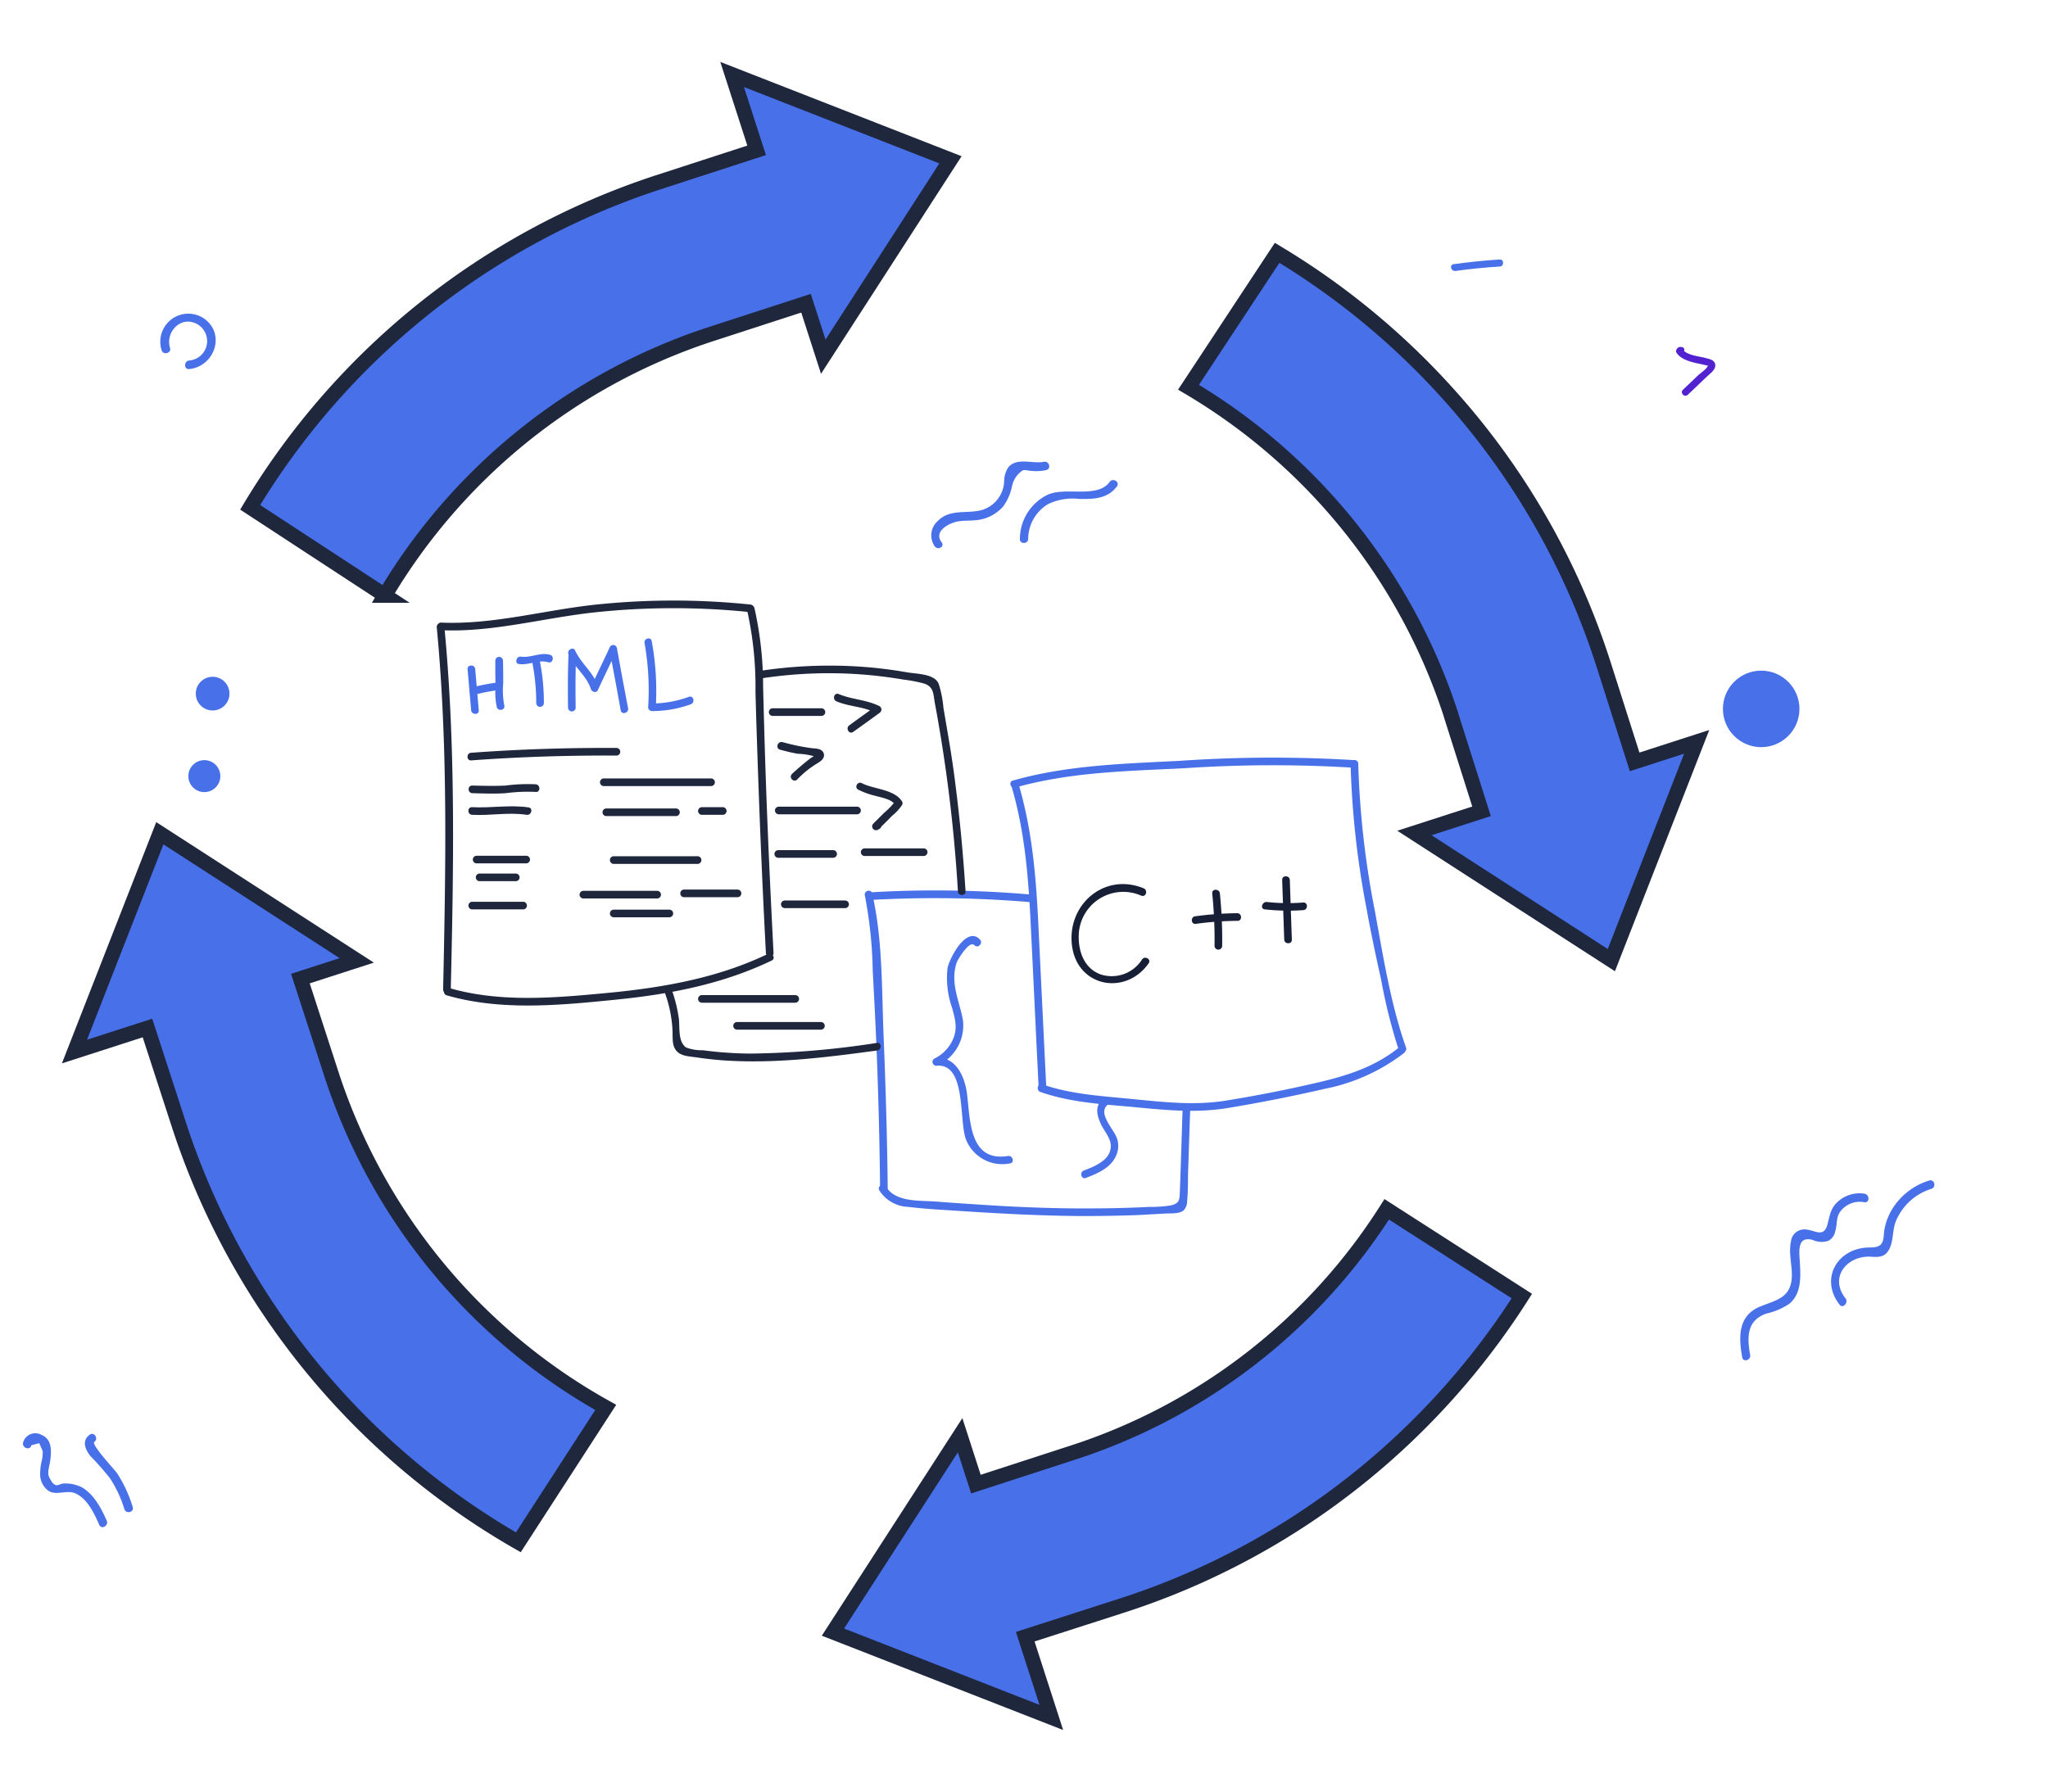 <svg xmlns="http://www.w3.org/2000/svg" width="276.75" height="242.21" viewBox="0 0 276.75 242.21"><g transform="translate(-1295.504 -2784.927)"><g transform="translate(465.267 -468.696)"><rect transform="translate(1106.987 3381.005)" fill="#4870e9"/><path d="M1.337,21.844c-.424-2.354-.5-4.669,2.2-5.6A9.052,9.052,0,0,0,6.662,14.9c1.621-1.389,1.5-3.589,1.389-5.557-.077-1.428-.424-3.627,1.736-3.048a2.893,2.893,0,0,0,2.122.116,1.843,1.843,0,0,0,.926-1.273c.347-1.158,0-2.084,1-3.048A3.28,3.28,0,0,1,16.772,1.2c.733.116.733-1.042,0-1.158a4.349,4.349,0,0,0-3.357.888c-1.235.965-1.273,1.968-1.659,3.357-.579,1.968-2.007.347-3.434.617A1.8,1.8,0,0,0,6.855,6.486c-.347,1.544.154,3.2.116,4.746-.116,2.894-2.045,3.164-4.245,4.052-3.01,1.2-2.971,4.052-2.47,6.83.077.772,1.2.463,1.08-.27Z" transform="translate(1065.403 3414.921)" fill="#4870e9"/><path d="M1.958,15.968c-2.315-2.971.347-5.9,3.55-5.634.965.077,1.775,0,2.277-.888.695-1.158.463-2.74,1-3.975A7.6,7.6,0,0,1,13.572,1.15c.695-.232.386-1.351-.309-1.119A8.933,8.933,0,0,0,8.517,3.5a8.054,8.054,0,0,0-1.312,3.2c-.077.386-.077,1.119-.193,1.466-.309,1-1.273.888-2.161.926-4.09.232-6.367,4.283-3.7,7.718.424.579,1.235-.232.81-.849Z" transform="translate(1077.671 3413.156)" fill="#4870e9"/><path d="M1.3,4.673C.646,2.512,2.768.274,4.929,1.431A2.631,2.631,0,0,1,3.887,6.371c-.733.077-.733,1.235,0,1.158C7.36,7.181,8.9,2.666,5.778.621a3.784,3.784,0,0,0-5.6,4.4c.232.656,1.351.347,1.119-.347Z" transform="translate(851.913 3295.978)" fill="#4870e9"/><g transform="translate(833.34 3447.385)"><path d="M1.127,1.579c.347-.077.695-.193,1.08-.27.154.347.309.733.463,1.08a5.136,5.136,0,0,1-.193,1.544,8.052,8.052,0,0,0-.154,1.659,2.722,2.722,0,0,0,1.2,2.2c1.158.617,2.47-.27,3.666.347,1.582.772,2.431,2.663,3.126,4.206.309.695,1.312.077,1-.579C10.581,10.107,9.617,8.254,8,7.29a4.864,4.864,0,0,0-2.315-.54c-.926-.077-1.235,1-2.161-.888-.27-.617.077-1.544.154-2.161C3.867,2.35,3.944.73,2.439.151A1.7,1.7,0,0,0,.008,1.27c-.116.733,1,1.042,1.119.309Z" transform="translate(0 0)" fill="#4870e9"/><path d="M.667.1C-.452.874.011,2.109.783,3.035A37.919,37.919,0,0,1,3.368,5.968a16.061,16.061,0,0,1,1.968,4.206c.232.695,1.351.424,1.119-.309A17.764,17.764,0,0,0,4.372,5.351C3.947,4.733.783,1.415,1.285,1.067,1.863.682,1.285-.322.667.1Z" transform="translate(8.37 0.048)" fill="#4870e9"/></g><path d="M.769.008h-.1A.515.515,0,0,0,.135.23C.1.262.1.293.071.325A.432.432,0,0,0,.071.8C.8,1.879,2.514,2.133,3.687,2.387c.222.063.444.1.666.159-.032.032-.1.063-.127.1,0,.222-1.015.983-1.205,1.142l-2.093,2c-.444.412.222,1.11.666.666.856-.793,1.681-1.618,2.538-2.411.444-.444,1.332-1.015,1.142-1.745-.159-.6-.825-.666-1.364-.825C3.053,1.245,1.4,1.118.864.293V.769C.9.737.9.706.928.674.737.737.579.832.389.9h.1c.634.127.888-.793.285-.888Z" transform="translate(1056.728 3300.519)" fill="#5222d0"/><path d="M.6,1.555c2-.285,3.965-.476,5.995-.6.6-.032.6-.983,0-.952C4.5.128,2.438.35.345.635c-.6.1-.349.983.254.92Z" transform="translate(1026.311 3288.695)" fill="#4870e9"/><g transform="translate(855.69 3316.005)"><circle cx="5.171" cy="5.171" r="5.171" transform="translate(207.369 28.263)" fill="#4870e9"/><circle cx="2.161" cy="2.161" r="2.161" transform="translate(0 40.36)" fill="#4870e9"/><circle cx="2.277" cy="2.277" r="2.277" transform="translate(1.003 29.093)" fill="#4870e9"/><circle cx="1.312" cy="1.312" r="1.312" transform="translate(176.887 32.488)" fill="#4870e9"/><path d="M1.417,10.918c-1.2-1.582,1.2-2.7,2.392-2.855.888-.116,1.814-.039,2.7-.193a5.551,5.551,0,0,0,3.2-1.775,7.008,7.008,0,0,0,1.235-2.855,3.351,3.351,0,0,1,1.428-2.045c.27-.116.926.077,1.273.077a6.247,6.247,0,0,0,1.891-.116c.733-.154.424-1.273-.309-1.119-1.544.309-3.666-.656-4.823.772a3.461,3.461,0,0,0-.54,1.852A4.241,4.241,0,0,1,6.973,6.519c-2.007.617-4.36-.193-6.02,1.466a2.59,2.59,0,0,0-.5,3.434c.424.656,1.428.077.965-.5Z" transform="translate(100.378 0)" fill="#4870e9"/><path d="M1.12,7.943a5.524,5.524,0,0,1,2.7-4.708,7.651,7.651,0,0,1,4.167-.695c1.968.039,3.859,0,5.132-1.7.424-.617-.579-1.2-1-.579C10.42,2.541,6.136.843,3.705,2A6.655,6.655,0,0,0,0,7.943c-.039.733,1.119.733,1.119,0Z" transform="translate(112.367 2.512)" fill="#4870e9"/><g transform="translate(37.731 23.904)"><path d="M.089.49C-.014,2.9-.014,5.3.021,7.707a.516.516,0,0,0,1.031,0C1.017,5.3,1.017,2.9,1.12.49A.516.516,0,0,0,.089.49Z" transform="translate(13.556 1.671)" fill="#4870e9"/><path d="M0,.49C.173,2.346.31,4.2.482,6.057c.069.653,1.1.653,1.031,0C1.341,4.2,1.2,2.346,1.032.49,1-.163-.034-.163,0,.49Z" transform="translate(0 3.664)" fill="#4870e9"/><path d="M.624,1.653a24.628,24.628,0,0,1,3.093-.619c.653-.069.653-1.1,0-1.031A22.421,22.421,0,0,0,.349.656a.518.518,0,0,0,.275,1Z" transform="translate(0.305 5.972)" fill="#4870e9"/><path d="M0,.516C0,1.684,0,2.852.034,4.021A9.428,9.428,0,0,0,.206,6.8c.206.619,1.2.378,1-.275a10.677,10.677,0,0,1-.137-2.956c0-1.031,0-2.028-.034-3.059A.516.516,0,1,0,0,.516Z" transform="translate(3.747 2.504)" fill="#4870e9"/><path d="M.364,1.351C1.7,1.557,3.044.7,4.316,1.11c.619.206.894-.79.275-1C3.216-.3,1.979.56.639.354c-.619-.1-.928.894-.275,1Z" transform="translate(6.579 2.116)" fill="#4870e9"/><path d="M.013.648a28.778,28.778,0,0,1,.516,5.43.516.516,0,0,0,1.031,0,28.917,28.917,0,0,0-.55-5.7C.872-.28-.124,0,.013.648Z" transform="translate(8.752 2.681)" fill="#4870e9"/><path d="M.052,1.3c.79,1.753,2.44,2.818,3.024,4.674.137.378.756.55.928.137C4.829,4.324,5.688,2.571,6.513.784A8.634,8.634,0,0,1,5.585.647C6.1,3.362,6.616,6.111,7.1,8.826c.137.653,1.1.378,1-.275C7.578,5.836,7.063,3.087,6.582.372A.517.517,0,0,0,5.654.234C4.829,2.022,3.97,3.774,3.145,5.561a8.634,8.634,0,0,1,.928.137C3.454,3.706,1.8,2.606.945.75.671.166-.223.681.052,1.3Z" transform="translate(13.593 0.895)" fill="#4870e9"/><path d="M.013.648A36.571,36.571,0,0,1,.494,9.309a.529.529,0,0,0,.516.516A15.271,15.271,0,0,0,6.268,8.9c.619-.241.344-1.237-.275-1a14.512,14.512,0,0,1-4.983.894l.516.516A37.006,37.006,0,0,0,.975.373C.872-.28-.124,0,.013.648Z" transform="translate(23.908 0)" fill="#4870e9"/></g><path d="M.013.641a58.249,58.249,0,0,1,1.065,10.1c.172,3.231.344,6.5.481,9.726.275,6.6.447,13.2.516,19.83a.516.516,0,0,0,1.031,0c-.069-6.839-.275-13.644-.55-20.483C2.281,13.426,2.453,6.655,1.01.4.872-.287-.124-.012.013.641Z" transform="translate(91.401 58.003)" fill="#4870e9"/><g transform="translate(91.612 40.011)"><path d="M.49,1.291A154.958,154.958,0,0,1,22,1.566c.653.069.653-.962,0-1.031A149.808,149.808,0,0,0,.49.26c-.653.069-.653,1.1,0,1.031Z" transform="translate(0 17.961)" fill="#4870e9"/><path d="M.077,11.212A4.812,4.812,0,0,0,4,13.446c2.474.309,4.983.412,7.458.584,5.293.344,10.585.619,15.878.653,2.578,0,5.189-.034,7.767-.137l3.712-.206c.653-.034,1.787.069,2.371-.412a1.74,1.74,0,0,0,.481-1.237c.137-1.34.1-2.715.137-4.055.1-2.715.172-5.43.275-8.145.034-.653-1-.653-1.031,0-.069,2.131-.137,4.3-.206,6.427-.034,1.031-.069,2.028-.1,3.059-.034.55-.034,1.134-.069,1.684-.034.962-.137,1.306-1.168,1.581a17.658,17.658,0,0,1-3.024.206c-1.134.069-2.234.1-3.368.137-2.131.069-4.262.069-6.427.069-4.158-.034-8.351-.206-12.51-.481-2.131-.137-4.262-.275-6.427-.447-2.2-.172-5.5.137-6.77-2.028-.344-.584-1.237-.034-.894.516Z" transform="translate(1.684 47.287)" fill="#4870e9"/><path d="M.02.624c1.89,6.5,2.3,13.025,2.612,19.761.344,6.873.653,13.713,1,20.586.034.653,1.065.653,1.031,0Q4.145,30.351,3.629,19.7C3.32,13.1,2.839,6.741.983.349A.5.5,0,0,0,.02.624Z" transform="translate(19.646 3.403)" fill="#4870e9"/><path d="M.349,6.1C4.37,7.512,8.631,7.753,12.824,8.131c4.365.412,8.523.859,12.888.137s8.695-1.581,13.025-2.578A25.715,25.715,0,0,0,49.494.845c.516-.412-.206-1.134-.722-.722C45.507,2.769,41.59,3.972,37.534,4.9c-4.021.928-8.042,1.718-12.1,2.371-4.262.687-8.351.206-12.613-.206-4.09-.412-8.283-.619-12.2-1.993C.005,4.866-.27,5.862.349,6.1Z" transform="translate(23.167 39.096)" fill="#4870e9"/><path d="M.648,4.061C8.037,1.965,15.77,1.828,23.4,1.45a178.577,178.577,0,0,1,23.095-.069c.653.034.653-1,0-1.031a182,182,0,0,0-23.713.1C15.254.831,7.659,1.037.373,3.1-.28,3.237,0,4.233.648,4.061Z" transform="translate(19.465 0)" fill="#4870e9"/><path d="M0,.49A119.458,119.458,0,0,0,2.132,19.942c.584,3.265,1.272,6.5,1.993,9.726A73.6,73.6,0,0,0,6.5,39.153c.206.619,1.2.344,1-.275C5.4,32.967,4.4,26.471,3.266,20.32A120.4,120.4,0,0,1,1.032.49C1-.163-.034-.163,0,.49Z" transform="translate(65.443 0.341)" fill="#4870e9"/><path d="M6.431.486C4.61-1.473,2.273,3.03,2.032,4.37A12.236,12.236,0,0,0,2.651,9.7c.378,1.409.756,2.612.206,4.055A5.248,5.248,0,0,1,.245,16.57a.523.523,0,0,0,.275.962c4.158-.412,2.99,7.526,4.055,10.07a5.282,5.282,0,0,0,5.911,3.127c.653-.1.378-1.1-.275-1-5.361.859-5.086-5.086-5.568-8.592C4.335,18.976,3.132,16.227.486,16.5c.1.309.172.653.275.962A5.943,5.943,0,0,0,4.129,11.45c-.309-1.89-1.1-3.643-1.168-5.568A6.211,6.211,0,0,1,3.3,3.511c.1-.241,1.684-3.024,2.371-2.268.481.481,1.2-.275.756-.756Z" transform="translate(8.939 24.126)" fill="#4870e9"/><path d="M2.72.159c-.859.928-.584,2.028-.1,3.127.412.928,1.409,2.028,1.375,3.059,0,1.89-2.2,2.749-3.643,3.3-.619.241-.344,1.237.275,1,1.718-.653,3.643-1.478,4.227-3.4a3.033,3.033,0,0,0-.1-2.131C4.335,4.042,2.342,2.015,3.442.88,3.923.4,3.167-.322,2.72.159Z" transform="translate(29.044 46.174)" fill="#4870e9"/><path d="M9.739.569C4.377-1.63-.709,2.872.082,8.439c.79,5.5,7.252,6.667,10.345,2.268.378-.55-.516-1.065-.894-.516A4.847,4.847,0,0,1,3.965,12.22C1.834,11.464.975,9.333.975,7.168a6.018,6.018,0,0,1,8.454-5.6c.653.241.928-.756.309-1Z" transform="translate(27.73 17.101)" fill="#171f36"/><path d="M.49,1.453A44.492,44.492,0,0,1,6.16,1.041c.653.034.653-1,0-1.031A44.492,44.492,0,0,0,.49.422c-.653.034-.653,1.065,0,1.031Z" transform="translate(43.99 21.029)" fill="#171f36"/><path d="M0,.49A61.584,61.584,0,0,1,.313,7.6a.516.516,0,0,0,1.031,0A61.584,61.584,0,0,0,1.034.49C.966-.163-.065-.163,0,.49Z" transform="translate(46.745 17.869)" fill="#171f36"/><path d="M.388,1a29.1,29.1,0,0,0,5.189.1c.653-.034.653-1.065,0-1.031A26.054,26.054,0,0,1,.663,0C.01-.065-.3.931.388,1Z" transform="translate(53.474 19.523)" fill="#171f36"/><path d="M0,.49C.1,3.17.173,5.851.276,8.566c.034.653,1.065.653,1.031,0C1.2,5.885,1.135,3.2,1.032.49,1-.163-.034-.163,0,.49Z" transform="translate(56.198 16.047)" fill="#171f36"/></g><g transform="translate(33.57 18.791)"><path d="M.371,5.654C7.76,7.785,15.7,6.994,23.226,6.238c7.252-.722,14.434-2.1,21.067-5.293.584-.275.069-1.168-.515-.894-6.633,3.2-13.884,4.5-21.136,5.224C15.39,5.963,7.76,6.719.681,4.657a.522.522,0,1,0-.309,1Z" transform="translate(0.972 47.706)" fill="#1f273d"/><path d="M.037.641A17.256,17.256,0,0,1,1.1,5.9c.034.894-.1,1.959.55,2.681s1.787.722,2.681.859c1.443.206,2.921.378,4.365.447,6.7.378,13.4-.481,20.036-1.375.653-.069.653-1.134,0-1.031A118.491,118.491,0,0,1,11.653,8.924c-1.306,0-2.612-.069-3.918-.172-.859-.069-1.684-.172-2.543-.275A6.049,6.049,0,0,1,2.924,8.1c-1.168-.859-.79-2.818-1-4.09A19.219,19.219,0,0,0,1,.332C.793-.253-.2-.012.037.641Z" transform="translate(30.759 52.306)" fill="#1f273d"/><path d="M.49,1.688C7.02,1.207,13.584,1,20.148,1.035a.516.516,0,0,0,0-1.031C13.584-.031,7.02.176.49.657c-.653.034-.653,1.065,0,1.031Z" transform="translate(4.153 19.917)" fill="#1f273d"/><path d="M.516,1.258c1.478.034,2.99.1,4.468,0a23.281,23.281,0,0,1,4.09-.172c.653.069.653-.962,0-1.031a23.281,23.281,0,0,0-4.09.172C3.505.3,1.993.262.516.227c-.687-.034-.687,1,0,1.031Z" transform="translate(4.3 24.779)" fill="#1f273d"/><path d="M.516,1.145c2.474.137,4.915-.378,7.355,0,.653.1.928-.894.275-1C5.6-.23,3.059.251.516.114c-.687-.034-.687,1,0,1.031Z" transform="translate(4.265 27.814)" fill="#1f273d"/><path d="M.49,1.031H7.226A.516.516,0,0,0,7.226,0H.49a.516.516,0,0,0,0,1.031Z" transform="translate(4.875 34.492)" fill="#1f273d"/><path d="M.516,1.031H5.4A.516.516,0,0,0,5.4,0H.516a.516.516,0,1,0,0,1.031Z" transform="translate(5.296 36.898)" fill="#1f273d"/><path d="M.516,1.031H7.389A.516.516,0,0,0,7.389,0H.516a.516.516,0,1,0,0,1.031Z" transform="translate(4.3 40.713)" fill="#1f273d"/><path d="M.49,1.031H15.027a.516.516,0,0,0,0-1.031H.49a.516.516,0,0,0,0,1.031Z" transform="translate(22.059 24.045)" fill="#1f273d"/><path d="M.49,1.031H9.941A.516.516,0,0,0,9.941,0H.49a.516.516,0,0,0,0,1.031Z" transform="translate(22.402 28.1)" fill="#1f273d"/><path d="M.516,1.031H3.334A.516.516,0,0,0,3.334,0H.516a.516.516,0,1,0,0,1.031Z" transform="translate(35.333 27.928)" fill="#1f273d"/><path d="M.49,1.031H11.865a.516.516,0,0,0,0-1.031H.49a.516.516,0,0,0,0,1.031Z" transform="translate(23.399 34.561)" fill="#1f273d"/><path d="M.516,1.031h9.967a.516.516,0,0,0,0-1.031H.516a.516.516,0,1,0,0,1.031Z" transform="translate(19.318 39.235)" fill="#1f273d"/><path d="M.49,1.031H8.051A.516.516,0,0,0,8.051,0H.49a.516.516,0,0,0,0,1.031Z" transform="translate(23.399 41.778)" fill="#1f273d"/><path d="M.516,1.031H7.733A.516.516,0,0,0,7.733,0H.516a.516.516,0,1,0,0,1.031Z" transform="translate(32.927 39.063)" fill="#1f273d"/><path d="M.516,1.031H13.128a.516.516,0,0,0,0-1.031H.516a.516.516,0,1,0,0,1.031Z" transform="translate(35.333 53.326)" fill="#1f273d"/><path d="M.49,1.031H11.865a.516.516,0,0,0,0-1.031H.49a.516.516,0,0,0,0,1.031Z" transform="translate(40.067 56.968)" fill="#1f273d"/><path d="M0,.49c1.547,16.29,1.2,32.649.859,48.973a.516.516,0,0,0,1.031,0C2.272,33.139,2.581,16.78,1.034.49.966-.163-.065-.163,0,.49Z" transform="translate(0 3.141)" fill="#1f273d"/><path d="M.516,4.008c6.977.309,13.816-1.65,20.724-2.406a100.714,100.714,0,0,1,21.1-.034c.653.069.653-.962,0-1.031a100.714,100.714,0,0,0-21.1.034C14.331,1.328,7.492,3.286.516,2.977a.516.516,0,0,0,0,1.031Z" transform="translate(0.038 0)" fill="#1f273d"/><path d="M.02.648a47.445,47.445,0,0,1,1.134,11c.1,3.952.241,7.939.378,11.891.275,7.8.619,15.637,1.031,23.439.034.653,1.065.653,1.031,0C3.182,38.934,2.8,30.892,2.529,22.85c-.137-3.952-.241-7.9-.344-11.822A48.194,48.194,0,0,0,1.016.373a.517.517,0,0,0-1,.275Z" transform="translate(41.912 0.645)" fill="#1f273d"/><path d="M.648,1.748A60.476,60.476,0,0,1,13.364,1.13a61.566,61.566,0,0,1,6.6.756,19.908,19.908,0,0,1,2.852.55c1.272.447,1.2,1.375,1.409,2.578a205.025,205.025,0,0,1,3.127,25.5c.034.653,1.065.653,1.031,0-.309-4.846-.756-9.692-1.375-14.5-.275-2.234-.619-4.468-1-6.7L25.393,5.7a14.474,14.474,0,0,0-.653-3.265C24.156,1.1,21.784,1.13,20.547.923a59.4,59.4,0,0,0-6.53-.79A62.541,62.541,0,0,0,.373.751c-.653.1-.378,1.1.275,1Z" transform="translate(43.071 8.79)" fill="#1f273d"/><path d="M.49,1.031H7.123A.516.516,0,0,0,7.123,0H.49a.516.516,0,0,0,0,1.031Z" transform="translate(44.878 14.559)" fill="#1f273d"/><path d="M.349,1.034c1.718.722,3.643.687,5.293,1.547V1.687c-1.2.859-2.406,1.718-3.574,2.578-.55.378-.034,1.272.516.894C3.785,4.3,4.988,3.44,6.157,2.58a.53.53,0,0,0,0-.894C4.4.793,2.411.793.624.037.005-.2-.27.793.349,1.034Z" transform="translate(53.68 12.597)" fill="#1f273d"/><path d="M.371,1.044c.79.206,1.581.412,2.406.55a8.925,8.925,0,0,1,2.2.344c-.1-.206-2.749,2.1-3.024,2.406-.447.481.275,1.2.722.722a13.109,13.109,0,0,1,2.749-2.2c.516-.309,1.1-.756.79-1.443C5.9.8,4.976.907,4.392.8A28.593,28.593,0,0,1,.681.013C-.007-.124-.282.872.371,1.044Z" transform="translate(46.028 19.117)" fill="#1f273d"/><path d="M.49,1.031h10.62a.516.516,0,0,0,0-1.031H.49a.516.516,0,0,0,0,1.031Z" transform="translate(45.703 27.859)" fill="#1f273d"/><path d="M.257.937a10.532,10.532,0,0,0,2.268.825C3.35,2,4.759,2.208,5.275,3V2.483A9.382,9.382,0,0,1,3.762,4.064L2.285,5.542a.523.523,0,0,0,.619.825c.069-.034.172-.1.241-.137a.516.516,0,0,0-.516-.894c-.069.034-.172.1-.241.137l.619.825c.584-.584,1.2-1.168,1.787-1.787A6.962,6.962,0,0,0,6.168,3.033a.467.467,0,0,0,0-.516C5.1.868,2.388.9.773.077.188-.266-.327.627.257.937Z" transform="translate(56.693 24.62)" fill="#1f273d"/><path d="M.49,1.031H7.947A.516.516,0,0,0,7.947,0H.49a.516.516,0,0,0,0,1.031Z" transform="translate(45.635 33.736)" fill="#1f273d"/><path d="M.516,1.031H8.489A.516.516,0,0,0,8.489,0H.516a.516.516,0,1,0,0,1.031Z" transform="translate(57.328 33.495)" fill="#1f273d"/><path d="M.516,1.031H8.661A.516.516,0,0,0,8.661,0H.516a.516.516,0,1,0,0,1.031Z" transform="translate(46.537 40.541)" fill="#1f273d"/></g></g><g transform="matrix(0.951, -0.309, 0.309, 0.951, 809.975, 3302.419)"><g transform="translate(0 0)"><path d="M41.711,76.491l.058-9.855,0-.332v-.081a100.083,100.083,0,0,0-8.86-41.355A101.023,101.023,0,0,0,17,0L0,13.579A80.135,80.135,0,0,1,20.055,66.258c0,.19,0,.38-.009.568l-.07,9.663-.028,3.843-3.843-.007-5.69-.011,20,24.569L50.5,80.387l-4.935-.009-3.879-.007Z" transform="translate(170.931 45.687)" fill="#4870e9" stroke="#1f273d" stroke-width="2"/><path d="M66.218,32.493H79.963l-.007,3.871-.007,3.722,24.569-20L80.021,0l-.012,6.919L80,10.776H66.347l-.255,0A100.808,100.808,0,0,0,0,35.517l13.63,16.95A80.164,80.164,0,0,1,66.218,32.493Z" transform="translate(45.316 0)" fill="#4870e9" stroke="#1f273d" stroke-width="2"/><path d="M38.3,18.172H24.557l.007-3.871.005-3.074L0,31.226,24.5,51.313l.014-7.6.007-3.868,3.868.012,9.826.028.22,0A100.184,100.184,0,0,0,78.683,31.48a101.027,101.027,0,0,0,23.893-14.686L88.833,0A79.025,79.025,0,0,1,38.3,18.172Z" transform="translate(73.233 173.225)" fill="#4870e9" stroke="#1f273d" stroke-width="2"/><path d="M32.082,38.167V24.555l3.871.007,4.133.007L20.088,0,0,24.5l6.507.012,3.857.007V38.363a101.189,101.189,0,0,0,26.184,67.762L53.414,92.431A79.843,79.843,0,0,1,32.082,38.3Z" transform="translate(0 73.644)" fill="#4870e9" stroke="#1f273d" stroke-width="2"/></g></g></g></g></svg>